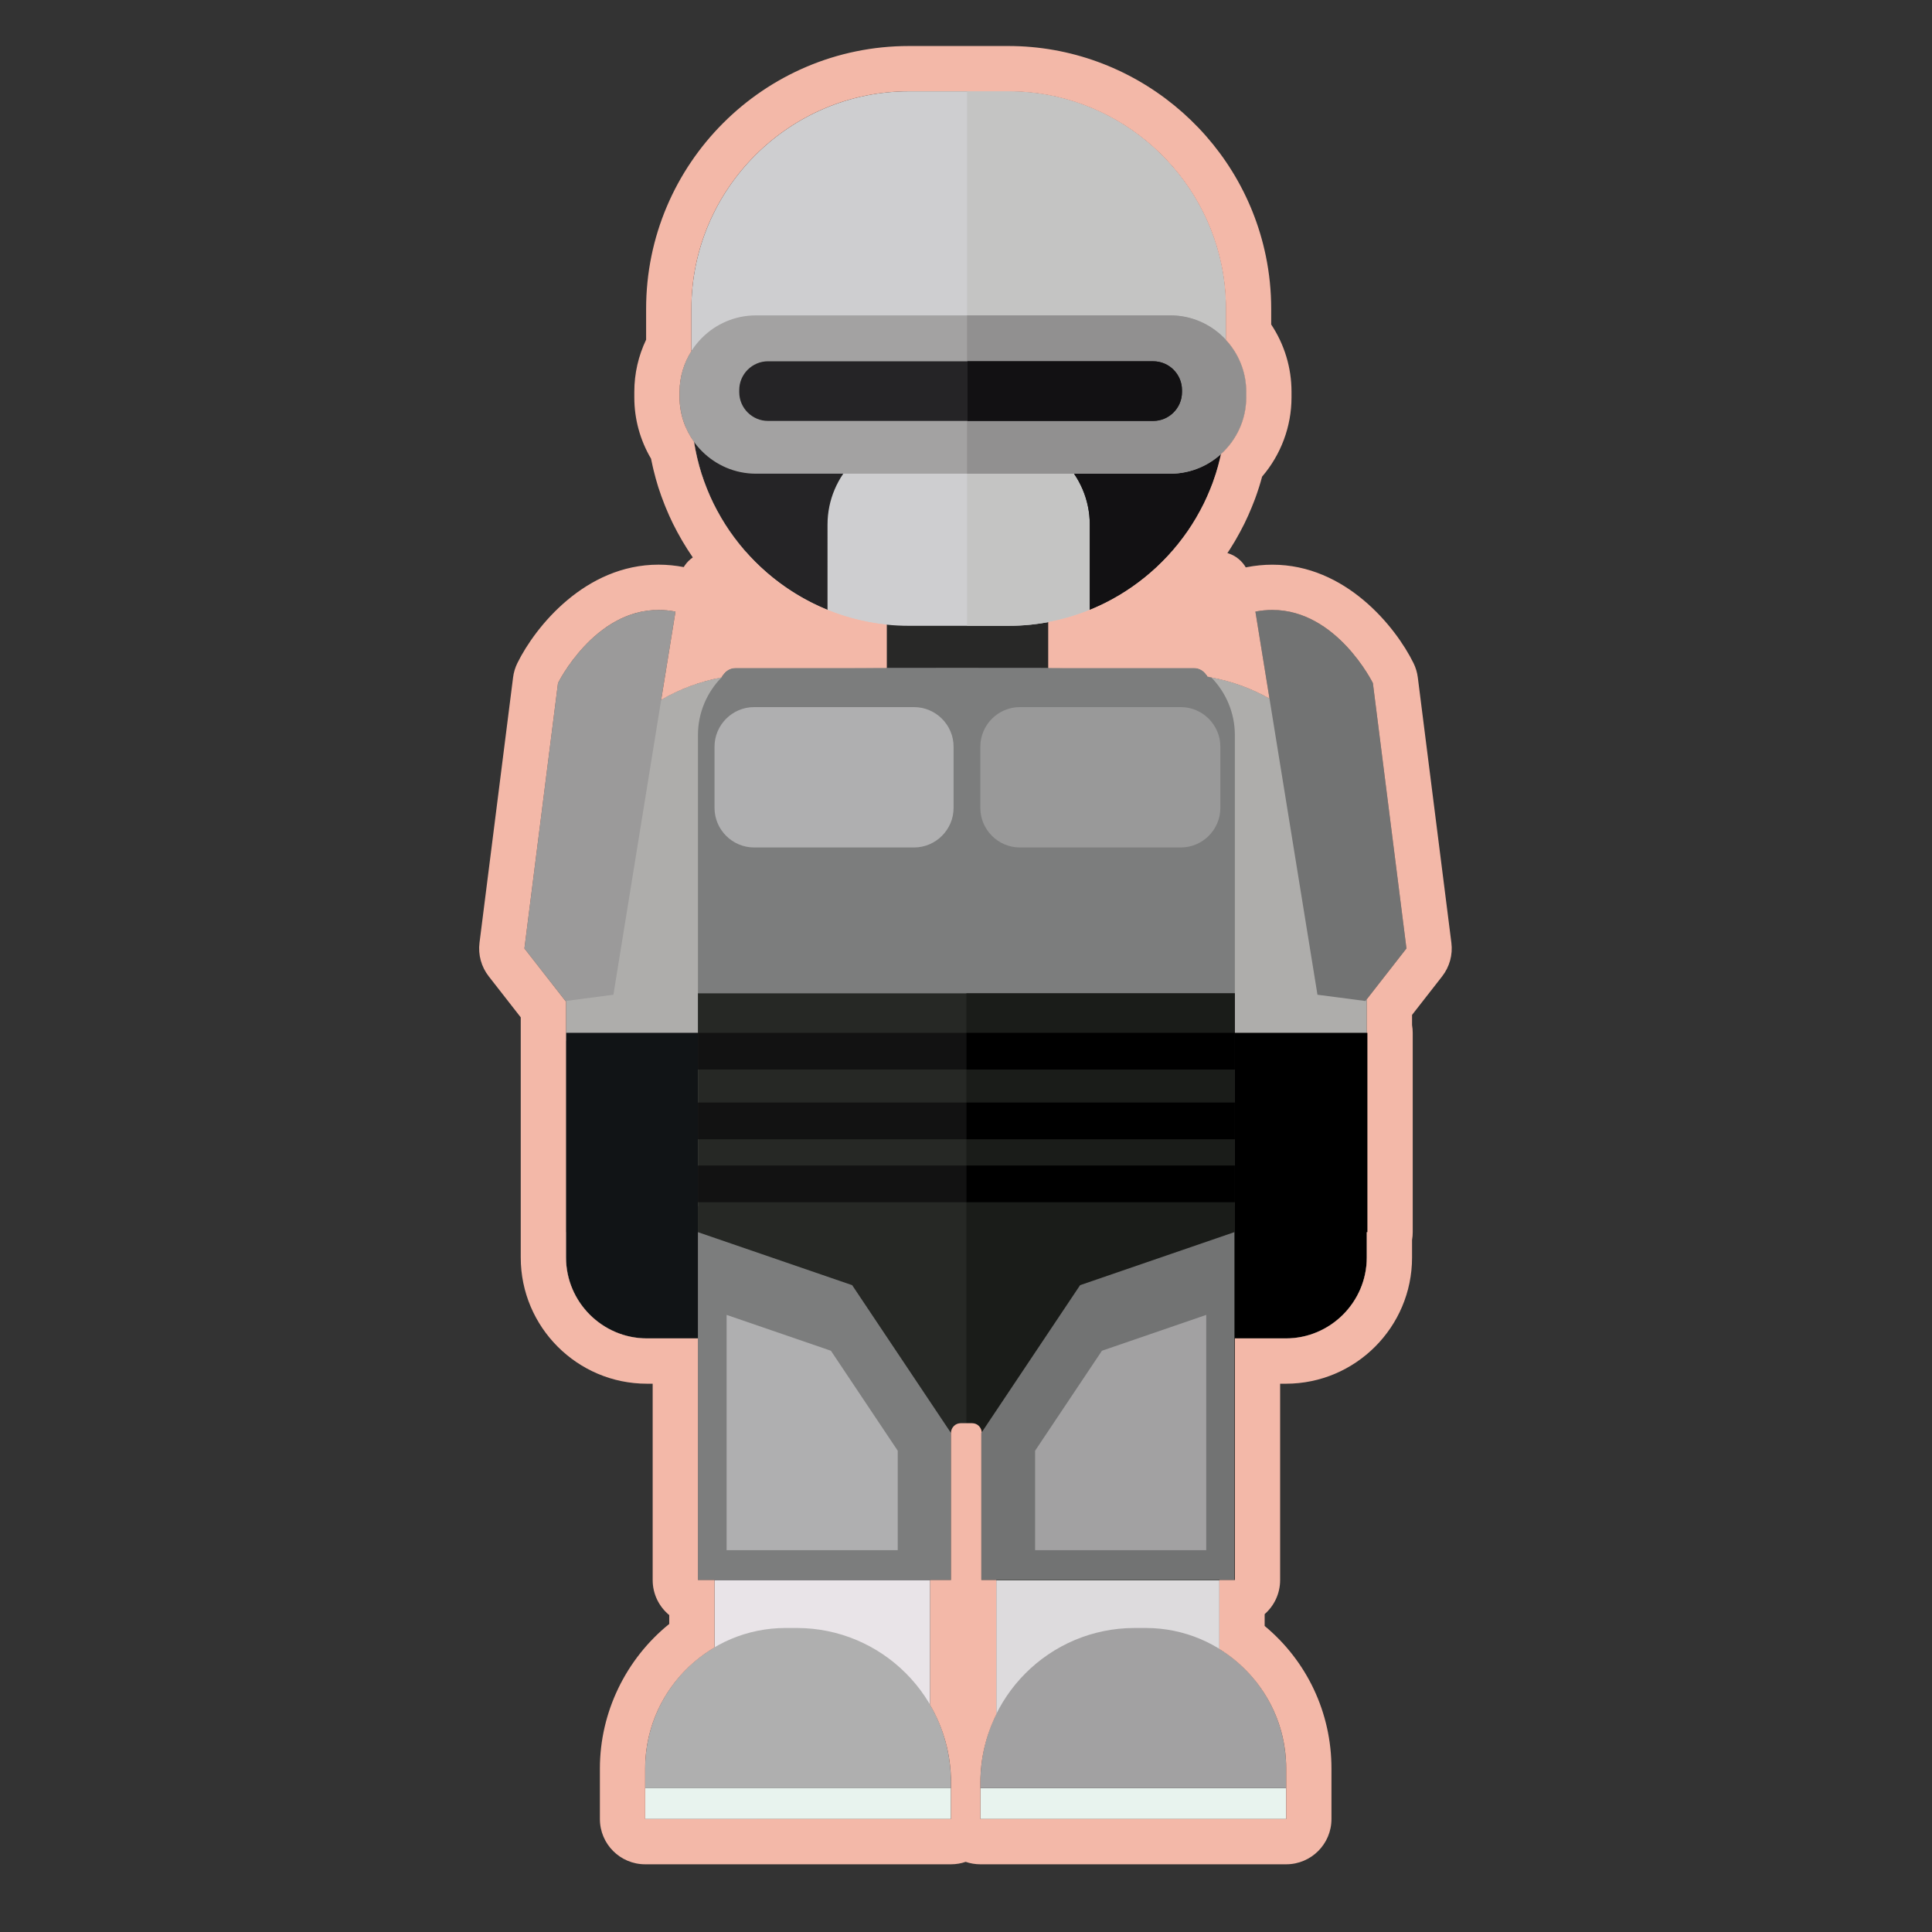 <?xml version="1.0" encoding="utf-8"?>
<!-- Generator: Adobe Illustrator 19.0.1, SVG Export Plug-In . SVG Version: 6.00 Build 0)  -->
<svg version="1.0" id="Слой_1" xmlns="http://www.w3.org/2000/svg" xmlns:xlink="http://www.w3.org/1999/xlink" x="0px" y="0px"
	 viewBox="0 0 256 256" enable-background="new 0 0 256 256" xml:space="preserve">
<rect x="0" y="0" width="256" height="256" fill="#333333" stroke="none"/>
<path fill="#F3B8A8" d="M161.504,89.455H94.145c-2.273,0-4.133-1.86-4.133-4.133v-8.065c0-2.273,1.86-4.133,4.133-4.133h67.359
	c2.273,0,4.133,1.86,4.133,4.133v8.065C165.636,87.595,163.777,89.455,161.504,89.455z"/>
<rect x="117.487" y="81.899" fill="#282827" width="21.43" height="7.523"/>
<path fill="#CECED0" d="M133.62,82.923h-13.187c-15.85,0-28.819-12.969-28.819-28.819V40.917c0-15.85,12.969-28.819,28.819-28.819
	h13.187c15.85,0,28.819,12.969,28.819,28.819v13.187C162.439,69.954,149.47,82.923,133.62,82.923z"/>
<path fill="#C4C4C3" d="M133.62,12.098h-5.481v70.825h5.481c15.851,0,28.819-12.969,28.819-28.819V40.916
	C162.439,25.066,149.47,12.098,133.62,12.098z"/>
<path fill="#252426" d="M91.613,46.454v7.65c0,12.043,7.489,22.415,18.038,26.707V69.509c0-6.6,5.4-12,12-12h10.75
	c6.6,0,12,5.4,12,12v11.302c10.548-4.292,18.038-14.664,18.038-26.707v-7.65H91.613z"/>
<path fill="#121113" d="M128.138,46.454v11.055h4.263c6.6,0,12,5.4,12,12v11.302c10.548-4.292,18.038-14.664,18.038-26.707v-7.65
	H128.138z"/>
<rect x="132.01" y="202.084" fill="#DDDBDD" width="29.563" height="32.773"/>
<rect x="94.678" y="194.45" fill="#E9E4E8" width="28.571" height="40.578"/>
<g>
	<g>
		<path fill="#AEADAB" d="M180.643,109.728c-2.115-10.927-11.359-19.385-22.652-20.306c-1.556,10.8-14.366,19.224-29.938,19.224
			s-28.383-8.424-29.938-19.224c-11.294,0.921-20.537,9.379-22.652,20.306c-0.297,0.979-0.461,2.015-0.461,3.088v1.672v39.294
			v12.845c0,5.894,4.823,10.717,10.717,10.717h8.361c5.894,0,10.717-4.823,10.717-10.717v-1.9h46.515v1.9
			c0,5.894,4.822,10.717,10.717,10.717h8.361c5.894,0,10.717-4.823,10.717-10.717v-12.845v-39.294v-1.672
			C181.104,111.744,180.94,110.708,180.643,109.728z"/>
	</g>
</g>
<path fill="#7C7D7D" d="M160.49,89.75c-0.164-0.03-0.329-0.057-0.494-0.084c-0.314-0.683-1.004-1.161-1.802-1.161h-17.431
	c0.001-0.021-27.841-0.021-27.84,0H97.47c-0.829,0-1.542,0.516-1.837,1.243c-0.006,0.001-0.012,0.002-0.017,0.003
	c-1.934,1.976-3.133,4.673-3.133,7.639v79.957h1.596c5.894,0,10.717-4.823,10.717-10.717v-1.9h46.515v1.9
	c0,5.894,4.822,10.717,10.717,10.717h1.596V97.389C163.623,94.423,162.423,91.726,160.49,89.75z"/>
<g>
	<g>
		<path fill="#111416" d="M85.718,177.346h6.764v-39.443H75.001v28.726C75.001,172.523,79.824,177.346,85.718,177.346z"/>
	</g>
</g>
<g>
	<g>
		<path d="M170.387,177.346h-6.764v-39.443h17.481v28.726C181.104,172.523,176.281,177.346,170.387,177.346z"/>
	</g>
</g>
<g>
	<g>
		<path fill="#262825" d="M92.482,159.842v49.519h33.525v-19.487c0-0.71,0.581-1.292,1.292-1.292h1.507
			c0.711,0,1.292,0.582,1.292,1.292v19.487h33.525v-49.519H92.482z"/>
	</g>
</g>
<g>
	<rect x="129.908" y="236.922" fill="#E8F3EE" width="40.517" height="4.104"/>
</g>
<g>
	<g>
		<path fill="#AFAFAF" d="M104.107,215.716h1.458c11.29,0,20.442,9.152,20.442,20.442v0.763H85.489v-2.588
			C85.489,224.052,93.825,215.716,104.107,215.716z"/>
	</g>
</g>
<g>
	<g>
		<rect x="85.489" y="236.922" fill="#E8F3EE" width="40.517" height="4.104"/>
	</g>
</g>
<g>
	<path fill="#A2A1A2" d="M151.808,215.716h-1.458c-11.29,0-20.442,9.152-20.442,20.442v0.763h40.517v-2.588
		C170.425,224.052,162.09,215.716,151.808,215.716z"/>
</g>
<rect x="75.001" y="136.854" fill="#111416" width="17.481" height="26.414"/>
<rect x="163.622" y="136.854" width="17.571" height="26.414"/>
<path fill="#262825" d="M128.052,163.268v25.314h0.754c0.71,0,1.292,0.582,1.292,1.292v19.487h33.525v-46.093H128.052z"/>
<rect x="92.482" y="131.623" fill="#262825" width="71.14" height="31.646"/>
<path fill="#9B9A9A" d="M89.506,81.039l-8.226,50.768l-6.355,0.831l-5.436-6.965l4.449-35.165
	C73.938,90.509,79.557,79.109,89.506,81.039z"/>
<path fill="#727373" d="M166.345,81.039l8.226,50.768l6.355,0.831l5.436-6.965l-4.449-35.165
	C181.912,90.509,176.293,79.109,166.345,81.039z"/>
<path fill="#AFAFB0" d="M121.111,112.294h-21.19c-2.884,0-5.243-2.36-5.243-5.243v-8.112c0-2.884,2.36-5.243,5.243-5.243h21.19
	c2.884,0,5.243,2.36,5.243,5.243v8.112C126.355,109.935,123.995,112.294,121.111,112.294z"/>
<path fill="#999999" d="M156.461,112.294h-21.319c-2.884,0-5.243-2.36-5.243-5.243v-8.112c0-2.884,2.359-5.243,5.243-5.243h21.319
	c2.884,0,5.243,2.36,5.243,5.243v8.112C161.704,109.935,159.345,112.294,156.461,112.294z"/>
<rect x="92.482" y="136.854" fill="#121212" width="71.14" height="4.865"/>
<rect x="92.482" y="146.091" fill="#121212" width="71.14" height="4.865"/>
<rect x="92.482" y="154.437" fill="#121212" width="71.14" height="4.865"/>
<polygon fill="#7C7D7D" points="92.482,163.268 112.917,170.291 126.007,189.875 126.007,209.361 92.482,209.361 "/>
<polygon fill="#AFAFB0" points="96.279,174.231 110.101,178.981 118.954,192.227 118.954,205.407 96.279,205.407 "/>
<path fill="#1A1C19" d="M128.052,131.623v56.96h0.753c0.71,0,1.292,0.582,1.292,1.292v19.487h33.525v-77.738H128.052z"/>
<polygon fill="#727373" points="163.554,163.268 143.118,170.291 130.029,189.875 130.029,209.361 163.554,209.361 "/>
<polygon fill="#A2A1A2" points="159.832,174.231 146.011,178.981 137.157,192.227 137.157,205.407 159.832,205.407 "/>
<rect x="128.052" y="154.437" width="35.57" height="4.865"/>
<rect x="128.052" y="146.091" width="35.57" height="4.865"/>
<rect x="128.052" y="136.854" width="35.57" height="4.865"/>
<path fill="#A3A2A2" d="M155.02,62.766h-54.861c-5.56,0-10.11-4.549-10.11-10.11v-0.754c0-5.56,4.549-10.11,10.11-10.11h54.861
	c5.56,0,10.11,4.549,10.11,10.11v0.754C165.13,58.216,160.581,62.766,155.02,62.766z"/>
<path fill="#919090" d="M155.116,41.792l-26.977,0.001v20.974l26.977-0.001c5.508,0,10.014-4.549,10.014-10.11v-0.755
	C165.13,46.341,160.624,41.792,155.116,41.792z"/>
<path fill="#252426" d="M152.809,55.774h-51.047c-2.095,0-3.809-1.714-3.809-3.809v-0.284c0-2.095,1.714-3.809,3.809-3.809h51.047
	c2.095,0,3.809,1.714,3.809,3.809v0.284C156.619,54.06,154.904,55.774,152.809,55.774z"/>
<path fill="#121113" d="M152.809,47.871h-24.607v7.903h24.607c2.095,0,3.81-1.714,3.81-3.809v-0.284
	C156.619,49.585,154.904,47.871,152.809,47.871z"/>
<g>
	<path fill="#F3B8A8" d="M133.62,12.097c13.869,0,25.532,9.929,28.23,23.03c0.386,1.872,0.588,3.808,0.588,5.789v4.123
		c1.663,1.807,2.691,4.216,2.691,6.862v0.755c0,2.976-1.298,5.654-3.343,7.508c-0.02,0.092-0.043,0.183-0.063,0.274
		c-0.033,0.144-0.065,0.288-0.1,0.431c-0.152,0.626-0.32,1.247-0.513,1.856c-0.013,0.041-0.028,0.081-0.041,0.121
		c-0.123,0.382-0.25,0.763-0.388,1.139c-0.072,0.196-0.153,0.387-0.229,0.58c-0.047,0.118-0.093,0.237-0.141,0.354
		c-0.245,0.599-0.505,1.189-0.788,1.768c-0.017,0.034-0.035,0.067-0.052,0.101c-0.275,0.557-0.571,1.102-0.881,1.639
		c-0.049,0.085-0.097,0.17-0.146,0.254c-0.335,0.567-0.687,1.124-1.059,1.665c-0.013,0.019-0.027,0.037-0.041,0.056
		c-0.369,0.534-0.757,1.053-1.16,1.56c-0.038,0.048-0.075,0.097-0.113,0.144c-0.424,0.527-0.865,1.04-1.325,1.537
		c-0.005,0.005-0.01,0.01-0.014,0.015c-0.463,0.499-0.945,0.981-1.441,1.447c-0.018,0.017-0.035,0.034-0.053,0.051
		c-3.922,3.658-8.855,6.239-14.322,7.266v6.073c1.159,0.002,1.847,0.005,1.847,0.009h17.431c0.798,0,1.488,0.478,1.802,1.161
		c0.165,0.027,0.33,0.054,0.494,0.084c0.007,0.007,0.013,0.016,0.02,0.023c2.749,0.51,5.341,1.468,7.703,2.798l-1.869-11.531
		c0.777-0.151,1.527-0.22,2.25-0.22c8.542,0,13.318,9.69,13.318,9.69l4.449,35.165l-5.258,6.737v4.444h0.089v26.414h-0.089v3.359
		v0.001c0,5.894-4.823,10.717-10.717,10.717h-6.764v32.015h-0.069h-1.98v9.143c5.305,3.28,8.852,9.133,8.852,15.829v2.588v4.104
		h-40.518v-4.104v-0.763c0-3.229,0.77-6.271,2.103-8.986v-17.811h-1.912h-0.069v-19.487l0.053-0.079
		c-0.032-0.497-0.335-0.925-0.774-1.111c-0.154-0.066-0.324-0.102-0.501-0.102h-0.753h-0.753c-0.711,0-1.292,0.582-1.292,1.292
		v19.487h-2.757v16.577c1.743,3.009,2.757,6.493,2.757,10.221v0.763v4.104H85.489v-4.104v-2.588c0-6.837,3.696-12.796,9.189-16.034
		v-8.939h-2.196v-32.016v0h-6.765c-5.894,0-10.716-4.823-10.716-10.717v-0.001v-3.359v-9.486v-15.88v-1.048v-4.225l-0.076,0.01
		l-5.436-6.965l4.45-35.165c0,0,4.775-9.691,13.317-9.69c0.723,0,1.474,0.07,2.25,0.22L87.61,92.737
		c2.438-1.415,5.125-2.435,7.984-2.965c0.007-0.007,0.013-0.015,0.02-0.023c0.006-0.001,0.012-0.002,0.018-0.003
		c0.295-0.726,1.008-1.243,1.837-1.243h15.454c0-0.005,1.839-0.01,4.563-0.012v-5.72c-6.402-0.657-12.195-3.437-16.673-7.613
		c-0.019-0.018-0.038-0.036-0.057-0.054c-0.495-0.464-0.975-0.944-1.436-1.442c-0.006-0.007-0.012-0.013-0.019-0.019
		c-0.458-0.495-0.898-1.007-1.322-1.534c-0.04-0.049-0.078-0.099-0.117-0.149c-0.401-0.505-0.787-1.022-1.154-1.553
		c-0.015-0.021-0.03-0.041-0.044-0.062c-0.372-0.541-0.722-1.096-1.057-1.662c-0.051-0.085-0.099-0.172-0.149-0.258
		c-0.309-0.535-0.604-1.078-0.878-1.634c-0.017-0.035-0.036-0.069-0.053-0.104c-0.283-0.578-0.543-1.168-0.788-1.766
		c-0.048-0.118-0.094-0.237-0.141-0.356c-0.222-0.565-0.431-1.137-0.617-1.718c-0.013-0.041-0.028-0.081-0.042-0.121
		c-0.192-0.61-0.36-1.23-0.512-1.856c-0.035-0.143-0.067-0.287-0.1-0.431c-0.137-0.604-0.26-1.213-0.358-1.83
		c-0.004-0.026-0.011-0.052-0.015-0.078c-1.194-1.66-1.907-3.686-1.907-5.874v-0.755c0-1.97,0.58-3.807,1.564-5.366v-0.082v-5.537
		c0-15.85,12.968-28.819,28.819-28.819h7.706H133.62 M133.62,6.097h-5.481h-7.706c-19.199,0-34.819,15.62-34.819,34.819v4.094
		c-1.028,2.153-1.564,4.502-1.564,6.891v0.755c0,2.876,0.763,5.656,2.217,8.124c0.063,0.317,0.133,0.644,0.21,0.984
		c0.04,0.175,0.079,0.346,0.12,0.516c0.201,0.826,0.404,1.559,0.623,2.252c0.028,0.088,0.049,0.15,0.069,0.207
		c0.206,0.639,0.446,1.305,0.728,2.023c0.05,0.127,0.106,0.27,0.164,0.413c0.321,0.785,0.632,1.483,0.959,2.151
		c0.027,0.054,0.057,0.115,0.089,0.175c0.323,0.648,0.657,1.268,1.035,1.923l0.04,0.069c0.049,0.086,0.098,0.171,0.148,0.256
		c0.418,0.707,0.835,1.363,1.271,1.996c0.022,0.032,0.056,0.08,0.086,0.122c0.416,0.6,0.873,1.214,1.358,1.825l0.141,0.179
		c0.519,0.645,1.055,1.266,1.594,1.85c0.02,0.021,0.04,0.042,0.06,0.063c0.529,0.569,1.095,1.136,1.684,1.689l0.072,0.069
		c1.153,1.076,2.364,2.065,3.624,2.964H97.47c-0.748,0-1.477,0.103-2.171,0.298l0.13-0.803c0.519-3.2-1.598-6.232-4.78-6.85
		c-1.127-0.219-2.269-0.33-3.392-0.33c-9.69-0.001-16.314,8.195-18.701,13.039c-0.294,0.597-0.487,1.239-0.57,1.899l-4.45,35.165
		c-0.201,1.585,0.24,3.185,1.223,4.445l4.242,5.435v2.054v1.048v15.88v9.486v3.359c0,9.219,7.499,16.718,16.716,16.718h0.765v26.015
		c0,1.87,0.855,3.54,2.196,4.641v1.176c-5.74,4.636-9.189,11.696-9.189,19.156v2.588v4.104c0,3.314,2.686,6,6,6h40.517
		c0.683,0,1.339-0.114,1.95-0.324c0.612,0.21,1.268,0.324,1.951,0.324h40.518c3.314,0,6-2.686,6-6v-4.104v-2.588
		c0-7.401-3.255-14.242-8.852-18.888v-1.568c1.256-1.1,2.05-2.715,2.05-4.516v-26.015h0.764c9.218,0,16.717-7.499,16.717-16.717
		v-2.323c0.059-0.337,0.089-0.683,0.089-1.037v-26.414c0-0.354-0.031-0.7-0.089-1.037v-1.342l3.988-5.109
		c0.983-1.26,1.423-2.859,1.223-4.445l-4.449-35.165c-0.083-0.66-0.276-1.302-0.571-1.899c-2.387-4.842-9.011-13.038-18.7-13.038
		c-1.123,0-2.265,0.111-3.393,0.33c-3.182,0.618-5.298,3.65-4.78,6.85l0.141,0.867c-0.756-0.237-1.553-0.362-2.368-0.362h-4.49
		c1.267-0.9,2.479-1.888,3.628-2.959c0.021-0.019,0.06-0.056,0.086-0.082c0.599-0.563,1.163-1.129,1.689-1.696
		c0.015-0.016,0.029-0.031,0.044-0.047c0.542-0.585,1.079-1.208,1.596-1.851l0.129-0.164c0.495-0.623,0.953-1.239,1.37-1.84
		c0.025-0.035,0.049-0.069,0.073-0.104c0.445-0.647,0.875-1.323,1.291-2.027l0.145-0.251l0.037-0.064
		c0.384-0.665,0.724-1.298,1.036-1.925c0.03-0.057,0.058-0.112,0.085-0.167c0.328-0.669,0.64-1.369,0.954-2.138l0.126-0.316
		l0.038-0.098l0.065-0.163c0.076-0.186,0.15-0.372,0.219-0.561c0.159-0.431,0.307-0.873,0.451-1.318
		c0.026-0.077,0.051-0.15,0.074-0.224c0.134-0.424,0.265-0.875,0.394-1.358c2.496-2.912,3.896-6.64,3.896-10.497v-0.755
		c0-3.19-0.943-6.275-2.691-8.906v-2.079c0-2.353-0.24-4.708-0.712-7C164.406,17.797,150.062,6.097,133.62,6.097L133.62,6.097z"/>
</g>
</svg>
